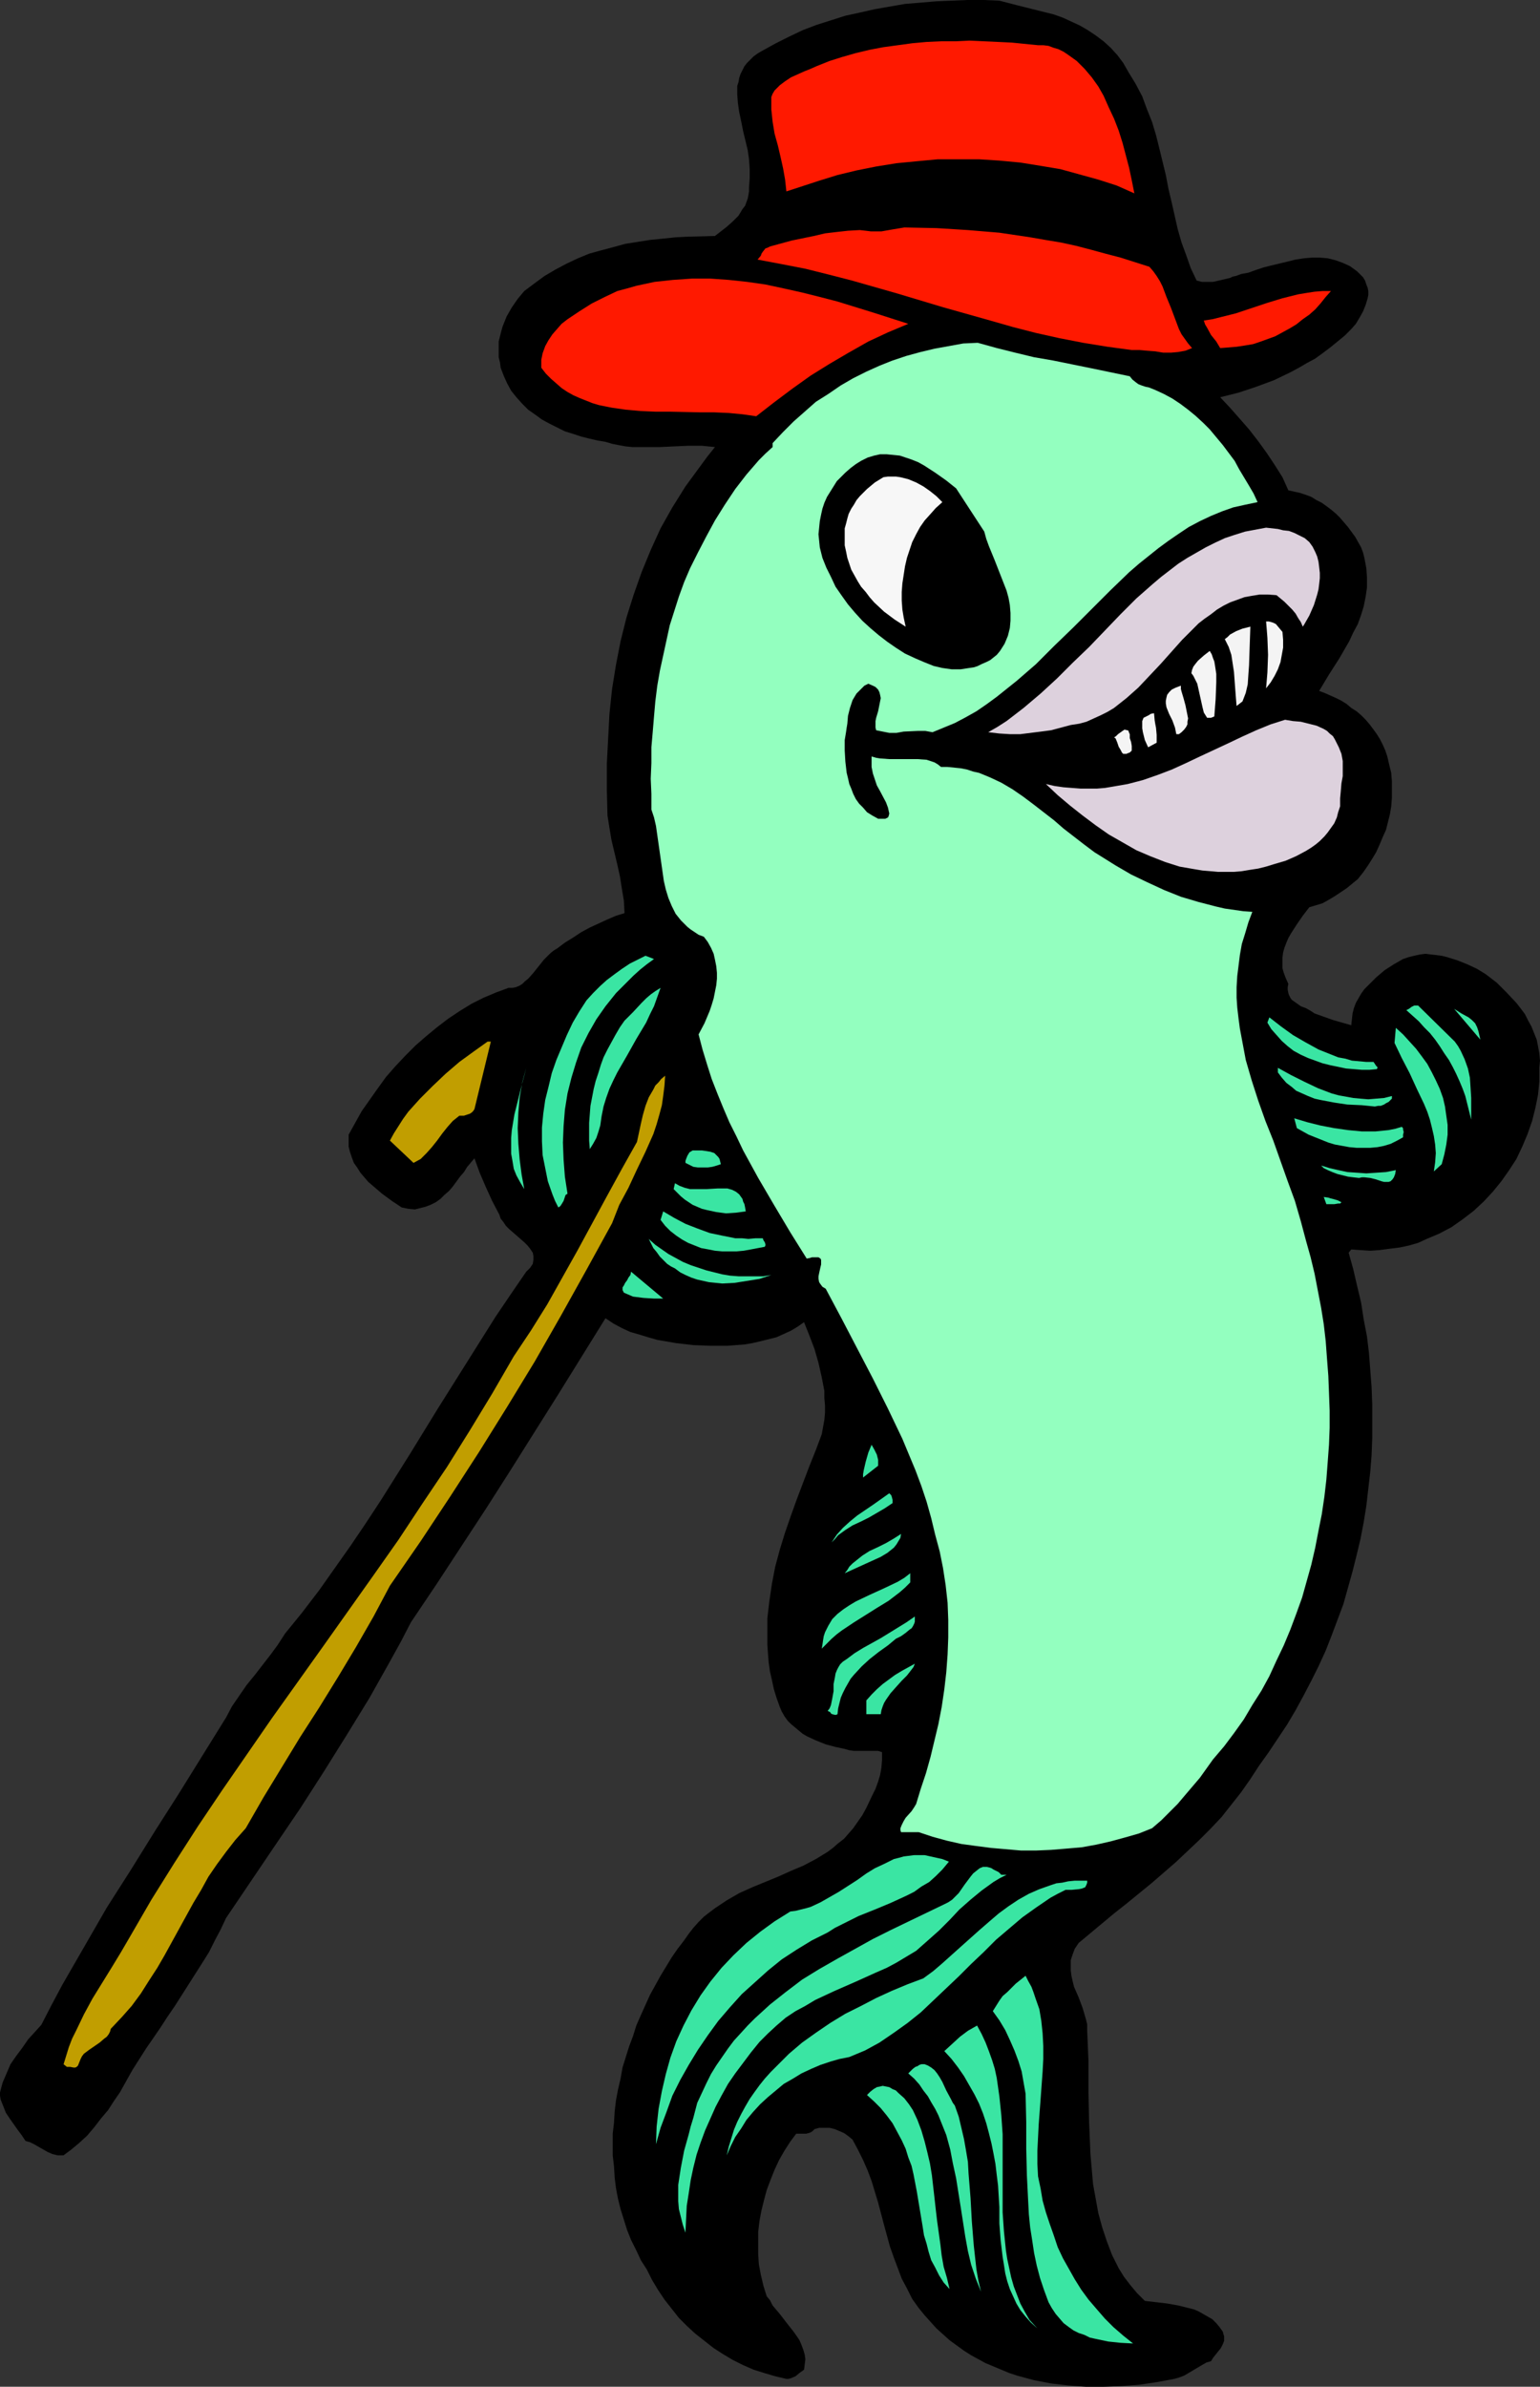 <?xml version="1.0" encoding="UTF-8" standalone="no"?>
<svg
   version="1.0"
   width="100.468mm"
   height="155.668mm"
   id="svg48"
   sodipodi:docname="Fish - Entertainer.wmf"
   xmlns:inkscape="http://www.inkscape.org/namespaces/inkscape"
   xmlns:sodipodi="http://sodipodi.sourceforge.net/DTD/sodipodi-0.dtd"
   xmlns="http://www.w3.org/2000/svg"
   xmlns:svg="http://www.w3.org/2000/svg">
  <rect width="100%" height="100%" fill="#333333" stroke="none"/>
  <sodipodi:namedview
     id="namedview48"
     pagecolor="#ffffff"
     bordercolor="#000000"
     borderopacity="0.25"
     inkscape:showpageshadow="2"
     inkscape:pageopacity="0.0"
     inkscape:pagecheckerboard="0"
     inkscape:deskcolor="#d1d1d1"
     inkscape:document-units="mm" />
  <defs
     id="defs1">
    <pattern
       id="WMFhbasepattern"
       patternUnits="userSpaceOnUse"
       width="6"
       height="6"
       x="0"
       y="0" />
  </defs>
  <path
     style="fill:#000000;fill-opacity:1;fill-rule:evenodd;stroke:none"
     d="m 278.248,17.775 1.777,2.909 1.616,3.07 1.131,3.07 1.293,3.232 0.97,3.232 0.808,3.232 1.616,6.625 0.646,3.393 0.808,3.393 1.454,6.464 0.97,3.393 1.131,3.07 1.131,3.232 1.454,3.07 1.293,0.323 h 1.454 1.293 l 1.454,-0.323 2.747,-0.646 0.646,-0.323 0.808,-0.162 1.293,-0.485 1.777,-0.323 1.777,-0.646 1.939,-0.646 1.939,-0.485 4.04,-0.97 1.939,-0.485 2.101,-0.323 1.939,-0.162 h 1.939 l 1.939,0.162 1.939,0.485 1.777,0.646 1.777,0.808 1.777,1.293 0.646,0.646 0.808,0.808 0.485,0.808 0.323,0.97 0.323,0.808 0.162,0.808 v 0.97 l -0.162,0.808 -0.485,1.616 -0.646,1.616 -0.808,1.454 -0.97,1.616 -1.131,1.293 -1.616,1.616 -1.777,1.454 -1.777,1.454 -1.939,1.454 -1.777,1.293 -2.101,1.131 -1.939,1.131 -2.101,1.131 -4.04,1.939 -4.363,1.616 -4.363,1.454 -4.524,1.131 2.424,2.585 2.424,2.747 2.262,2.585 2.262,2.909 2.101,2.909 1.939,2.909 1.939,3.07 1.454,3.232 1.454,0.323 1.454,0.323 1.454,0.485 1.293,0.485 1.293,0.808 1.293,0.646 1.131,0.808 1.293,0.97 1.131,0.97 0.97,0.97 1.939,2.262 1.777,2.424 1.454,2.585 0.485,1.293 0.323,1.293 0.485,2.585 0.162,2.262 v 2.424 l -0.323,2.262 -0.485,2.424 -0.646,2.101 -0.808,2.262 -1.131,2.101 -0.97,2.101 -2.424,4.201 -2.585,4.04 -2.424,4.04 1.293,0.485 1.454,0.646 1.454,0.646 1.293,0.646 1.293,0.808 1.131,0.97 1.293,0.808 1.131,0.97 1.131,1.131 0.97,1.131 0.97,1.293 0.808,1.131 0.808,1.293 0.646,1.293 0.646,1.454 0.485,1.454 0.485,2.101 0.485,1.939 0.162,2.101 v 2.101 1.939 l -0.162,2.101 -0.323,1.939 -0.485,1.939 -0.485,1.939 -0.808,1.778 -0.808,1.939 -0.808,1.778 -0.97,1.616 -1.131,1.778 -1.131,1.616 -1.293,1.616 -2.747,2.262 -2.909,1.939 -1.616,0.97 -1.454,0.808 -1.616,0.485 -1.616,0.485 -1.616,2.101 -1.454,2.101 -1.454,2.262 -0.646,1.131 -0.485,1.131 -0.485,1.293 -0.323,1.131 -0.162,1.293 v 1.293 1.293 l 0.323,1.131 0.485,1.293 0.646,1.454 -0.162,0.808 v 0.646 l 0.162,0.808 0.162,0.485 0.323,0.646 0.323,0.485 1.131,0.808 1.131,0.808 1.293,0.485 1.131,0.646 0.97,0.646 2.262,0.808 2.262,0.808 4.524,1.293 0.162,-1.454 0.162,-1.454 0.323,-1.293 0.485,-1.293 0.646,-1.131 0.646,-1.131 0.808,-1.131 0.97,-0.97 1.939,-1.939 2.101,-1.778 2.262,-1.454 2.262,-1.293 1.454,-0.485 1.293,-0.323 1.454,-0.323 1.293,-0.162 1.293,0.162 1.454,0.162 1.293,0.162 1.293,0.323 2.585,0.808 2.424,0.97 2.424,1.131 2.101,1.293 2.747,2.101 2.424,2.424 2.424,2.585 1.131,1.454 0.97,1.293 0.808,1.616 0.808,1.454 0.646,1.616 0.646,1.616 0.323,1.616 0.323,1.778 0.162,1.778 -0.162,1.778 v 3.393 l -0.323,3.232 -0.646,3.232 -0.808,3.232 -1.131,3.232 -1.293,3.07 -1.454,3.07 -1.777,2.747 -1.939,2.747 -2.101,2.585 -2.262,2.424 -2.424,2.262 -2.747,2.101 -2.747,1.939 -3.07,1.616 -3.07,1.293 -2.101,0.97 -2.262,0.646 -2.262,0.485 -2.585,0.323 -2.424,0.323 -2.262,0.162 -2.424,-0.162 -2.262,-0.162 -0.646,0.808 1.131,4.04 0.97,4.201 0.97,4.04 0.646,4.201 0.808,4.201 0.485,4.04 0.323,4.201 0.323,4.201 0.162,4.201 v 4.201 4.201 l -0.162,4.201 -0.323,4.04 -0.485,4.201 -0.485,4.201 -0.646,4.04 -0.808,4.201 -0.97,4.04 -0.97,3.878 -1.131,4.04 -1.131,4.04 -1.454,3.878 -1.454,3.878 -1.454,3.717 -1.777,3.878 -1.777,3.555 -1.939,3.717 -1.939,3.555 -2.101,3.555 -2.262,3.393 -2.262,3.393 -2.424,3.393 -2.101,3.232 -2.262,3.232 -2.424,3.07 -2.424,3.07 -2.747,2.909 -2.747,2.747 -2.909,2.747 -2.909,2.747 -5.979,5.171 -6.14,5.009 -3.07,2.424 -2.909,2.424 -5.817,4.848 -0.97,1.454 -0.485,1.293 -0.485,1.454 v 1.293 1.293 l 0.162,1.293 0.323,1.454 0.323,1.293 1.131,2.585 0.97,2.585 0.808,2.747 0.323,1.293 v 1.454 l 0.323,7.595 v 7.756 l 0.162,7.595 0.162,3.717 0.162,3.878 0.323,3.717 0.323,3.717 0.646,3.555 0.646,3.555 0.97,3.555 1.131,3.393 1.293,3.393 1.616,3.232 1.293,2.101 1.616,2.101 1.616,1.939 1.939,1.939 2.747,0.323 2.747,0.323 2.747,0.485 2.585,0.646 1.293,0.323 1.131,0.485 1.131,0.646 1.131,0.646 1.131,0.646 0.97,0.97 0.808,0.97 0.808,1.131 0.162,0.646 0.162,0.485 v 1.131 l -0.323,0.808 -0.485,0.97 -1.293,1.616 -0.646,0.808 -0.485,0.808 -1.131,0.323 -1.131,0.646 -4.363,2.585 -1.293,0.485 -1.131,0.323 -4.363,0.808 -4.363,0.646 -4.363,0.323 -4.363,0.162 h -4.363 l -4.363,-0.323 -4.201,-0.485 -4.201,-0.808 -4.201,-1.131 -1.939,-0.646 -1.939,-0.808 -1.939,-0.808 -1.939,-0.808 -1.777,-0.97 -1.777,-0.97 -1.777,-1.131 -1.777,-1.293 -1.777,-1.293 -1.616,-1.454 -1.616,-1.454 -1.454,-1.616 -1.454,-1.616 -1.454,-1.778 -1.616,-2.262 -1.293,-2.585 -1.293,-2.424 -0.97,-2.585 -0.97,-2.585 -0.97,-2.747 -1.454,-5.332 -1.454,-5.494 -1.616,-5.333 -0.97,-2.585 -1.131,-2.585 -1.293,-2.585 -1.293,-2.424 -0.97,-0.808 -1.131,-0.808 -1.131,-0.485 -1.131,-0.485 -1.293,-0.323 h -1.293 -1.293 l -1.131,0.323 -0.485,0.485 -0.485,0.323 -0.485,0.162 -0.646,0.162 h -2.424 l -1.454,1.939 -1.454,2.262 -1.293,2.262 -1.131,2.424 -0.97,2.424 -0.97,2.585 -0.646,2.424 -0.646,2.585 -0.485,2.585 -0.323,2.747 v 2.585 2.747 l 0.162,2.585 0.485,2.585 0.646,2.747 0.808,2.585 0.808,0.97 0.646,1.293 1.777,2.101 1.616,2.101 1.777,2.262 0.808,1.131 0.646,0.97 0.485,1.131 0.485,1.293 0.323,1.131 0.162,1.131 -0.162,1.293 -0.162,1.293 -1.131,0.808 -0.97,0.808 -1.131,0.485 -0.646,0.162 h -0.485 l -2.747,-0.646 -2.747,-0.808 -2.585,-0.808 -2.585,-1.131 -2.585,-1.293 -2.424,-1.454 -2.262,-1.454 -2.262,-1.778 -2.262,-1.778 -2.101,-1.939 -1.939,-1.939 -1.777,-2.262 -1.777,-2.262 -1.616,-2.424 -1.454,-2.424 -1.293,-2.585 -1.454,-2.262 -1.131,-2.424 -1.293,-2.585 -0.97,-2.424 -0.808,-2.585 -0.808,-2.585 -0.646,-2.585 -0.485,-2.585 -0.323,-2.585 -0.162,-2.747 -0.323,-2.747 v -2.747 -2.585 l 0.323,-2.747 0.162,-2.747 0.323,-2.747 0.485,-2.585 0.646,-2.747 0.485,-2.747 0.808,-2.585 0.808,-2.585 0.97,-2.585 0.808,-2.585 1.131,-2.585 2.262,-5.009 2.585,-4.686 2.747,-4.525 1.454,-2.101 1.616,-2.101 1.131,-1.616 1.131,-1.454 1.293,-1.454 1.293,-1.293 1.454,-1.131 1.293,-0.97 1.454,-0.97 1.454,-0.97 3.07,-1.778 3.232,-1.454 6.302,-2.585 3.232,-1.454 3.07,-1.293 3.07,-1.616 2.909,-1.778 1.293,-0.97 1.293,-1.131 1.454,-1.131 1.131,-1.293 1.131,-1.293 1.131,-1.616 1.131,-1.616 0.97,-1.778 1.454,-3.07 0.808,-1.616 0.646,-1.778 0.485,-1.616 0.323,-1.778 0.162,-1.939 v -1.939 l -0.97,-0.323 h -1.131 -2.424 -2.424 l -1.131,-0.162 -1.131,-0.323 -2.262,-0.485 -2.424,-0.646 -2.424,-0.97 -2.101,-0.97 -1.131,-0.646 -0.97,-0.808 -1.939,-1.616 -0.808,-0.808 -0.808,-1.131 -0.646,-1.131 -0.485,-1.131 -0.808,-2.262 -0.646,-2.101 -0.485,-2.262 -0.485,-2.101 -0.323,-2.262 -0.162,-2.101 -0.162,-2.262 v -2.101 -4.363 l 0.485,-4.201 0.646,-4.363 0.808,-4.201 1.131,-4.201 1.293,-4.201 1.454,-4.201 1.454,-4.04 3.07,-8.08 1.616,-4.04 1.454,-3.878 0.323,-1.778 0.323,-1.778 0.162,-1.778 v -1.778 l -0.162,-1.778 v -1.778 l -0.646,-3.393 -0.808,-3.555 -0.97,-3.393 -1.293,-3.393 -1.293,-3.232 -1.616,1.131 -1.616,0.97 -1.777,0.808 -1.777,0.808 -1.939,0.485 -1.939,0.485 -2.101,0.485 -1.939,0.323 -2.101,0.162 -2.101,0.162 h -4.201 l -4.201,-0.162 -4.201,-0.485 -4.686,-0.808 -2.262,-0.646 -2.101,-0.646 -2.262,-0.646 -2.101,-0.97 -2.101,-1.131 -1.939,-1.293 -11.634,18.745 -11.796,18.745 -5.979,9.372 -6.14,9.372 -6.14,9.372 -6.302,9.372 -2.424,4.686 -2.585,4.686 -5.171,9.211 -5.655,9.211 -5.655,9.049 -5.817,9.049 -6.14,9.049 -12.119,17.937 -1.293,2.747 -1.454,2.747 -1.454,2.909 -1.616,2.585 -3.393,5.333 -3.393,5.332 -1.777,2.585 -1.777,2.747 -3.555,5.171 -3.393,5.333 -3.07,5.494 -1.454,2.101 -1.454,2.262 -1.777,2.101 -1.616,2.101 -1.777,2.101 -1.939,1.778 -1.939,1.616 -1.939,1.454 h -0.646 -0.808 l -1.293,-0.323 -1.131,-0.485 -1.131,-0.646 -1.131,-0.646 -1.131,-0.646 -0.97,-0.485 -1.131,-0.323 -0.97,-1.454 -0.97,-1.293 -1.939,-2.747 -0.97,-1.454 L 0.808,519.192 0.162,517.576 0,516.607 v -0.808 l 0.646,-2.424 0.97,-2.262 0.97,-2.262 1.454,-2.101 1.454,-1.939 1.454,-2.101 3.232,-3.555 2.585,-5.009 2.585,-4.848 5.494,-9.534 5.494,-9.534 5.979,-9.372 5.817,-9.372 5.979,-9.372 5.817,-9.372 5.817,-9.372 1.454,-2.747 1.777,-2.585 1.777,-2.585 2.101,-2.585 3.878,-5.009 1.777,-2.424 1.777,-2.747 4.201,-5.171 4.201,-5.494 3.878,-5.494 3.878,-5.494 3.716,-5.494 3.716,-5.656 7.11,-11.311 6.948,-11.311 7.11,-11.311 7.11,-11.311 3.716,-5.494 3.878,-5.656 0.485,-0.485 0.485,-0.485 0.323,-0.485 0.323,-0.485 0.162,-0.97 v -0.97 l -0.162,-0.808 -0.646,-0.97 -0.646,-0.808 -0.808,-0.808 -3.716,-3.232 -0.808,-0.808 -0.646,-0.97 -0.646,-0.808 -0.323,-0.97 -1.777,-3.393 -1.616,-3.555 -1.454,-3.393 -1.293,-3.555 -1.777,2.101 -0.808,1.293 -0.97,1.131 -1.777,2.424 -0.97,1.131 -1.131,0.97 -0.97,0.97 -1.131,0.808 -1.293,0.646 -1.293,0.485 -1.293,0.323 -1.293,0.323 -1.616,-0.162 -1.616,-0.323 -2.424,-1.616 -2.424,-1.778 -2.262,-1.939 -1.131,-0.97 -0.97,-1.131 -0.97,-1.131 -0.808,-1.293 -0.808,-1.131 -0.485,-1.293 -0.485,-1.454 -0.323,-1.293 v -1.454 -1.454 l 1.616,-2.909 1.616,-2.909 1.939,-2.747 1.939,-2.747 2.101,-2.909 2.262,-2.585 2.424,-2.585 2.585,-2.585 2.585,-2.262 2.747,-2.262 2.747,-2.101 2.909,-1.939 2.909,-1.778 2.909,-1.454 3.07,-1.293 3.07,-1.131 h 0.97 l 0.808,-0.162 0.808,-0.323 0.808,-0.485 0.646,-0.646 0.808,-0.646 1.293,-1.454 1.293,-1.616 1.293,-1.616 1.616,-1.616 0.808,-0.646 0.808,-0.485 1.939,-1.454 2.101,-1.293 1.939,-1.293 2.101,-1.131 2.101,-0.97 2.101,-0.97 2.262,-0.97 2.101,-0.646 -0.162,-3.07 -0.485,-2.909 -0.485,-3.07 -0.646,-2.909 -1.454,-6.14 -0.485,-2.909 -0.485,-3.07 -0.162,-6.302 v -6.464 l 0.323,-6.14 0.323,-6.14 0.646,-6.14 0.97,-5.979 1.131,-5.817 1.454,-5.817 1.777,-5.656 1.939,-5.494 2.262,-5.494 2.424,-5.333 1.454,-2.585 1.454,-2.585 1.616,-2.585 1.616,-2.585 1.777,-2.424 1.777,-2.424 1.777,-2.424 1.939,-2.424 -3.232,-0.323 h -3.393 l -3.555,0.162 -3.393,0.162 h -3.393 -3.393 l -1.616,-0.162 -1.777,-0.323 -1.616,-0.323 -1.616,-0.485 -1.939,-0.323 -2.101,-0.485 -1.939,-0.485 -1.939,-0.646 -2.101,-0.646 -1.939,-0.97 -1.939,-0.97 -1.777,-0.97 -1.777,-1.293 -1.616,-1.131 -1.454,-1.454 -1.454,-1.616 -1.293,-1.616 -0.97,-1.778 -0.808,-1.778 -0.808,-2.101 -0.162,-1.293 -0.323,-1.293 V 86.774 85.482 84.189 l 0.323,-1.293 0.323,-1.293 0.323,-1.131 0.97,-2.424 1.293,-2.262 1.454,-2.101 1.616,-1.939 2.585,-1.939 2.424,-1.778 2.747,-1.616 2.747,-1.454 2.747,-1.293 2.747,-1.131 2.909,-0.808 3.07,-0.808 2.909,-0.808 3.07,-0.485 3.07,-0.485 3.232,-0.323 3.07,-0.323 3.232,-0.162 6.463,-0.162 1.454,-1.131 1.454,-1.131 1.454,-1.293 1.454,-1.454 0.97,-1.616 0.646,-0.808 0.646,-1.778 0.162,-0.808 0.162,-0.97 V 46.215 l 0.162,-2.262 v -2.262 l -0.162,-2.424 -0.323,-2.262 -1.131,-4.686 -0.485,-2.424 -0.485,-2.262 -0.323,-2.262 -0.162,-2.101 v -2.101 l 0.323,-0.97 0.162,-0.97 0.323,-0.97 0.485,-0.97 0.485,-0.97 0.646,-0.808 0.808,-0.808 0.808,-0.808 1.131,-0.808 1.131,-0.646 3.232,-1.778 3.232,-1.616 3.393,-1.616 3.393,-1.293 3.555,-1.131 3.555,-1.131 3.716,-0.808 3.555,-0.808 3.716,-0.646 3.716,-0.646 3.878,-0.323 3.878,-0.323 L 234.62,0.162 238.498,0 h 4.04 l 3.878,0.162 4.363,1.131 4.524,1.131 4.524,1.131 2.262,0.808 2.101,0.97 2.101,0.97 1.939,1.131 1.939,1.293 1.939,1.454 1.777,1.616 1.616,1.778 1.454,1.939 z"
     id="path1" />
  <path
     style="fill:#ff1900;fill-opacity:1;fill-rule:evenodd;stroke:none"
     d="m 272.108,23.592 1.293,2.909 1.293,2.747 1.131,2.909 0.97,3.07 0.808,3.07 0.808,3.07 0.646,3.07 0.646,3.232 -4.363,-1.939 -4.524,-1.454 -4.686,-1.293 -4.686,-1.293 -4.848,-0.808 -5.009,-0.808 -5.171,-0.485 -5.009,-0.323 h -5.171 -5.009 l -5.171,0.485 -5.009,0.485 -5.009,0.808 -4.848,0.97 -4.686,1.131 -4.686,1.454 -7.918,2.585 -0.323,-2.909 -0.485,-2.747 -0.646,-2.909 -0.646,-2.747 -0.808,-2.909 -0.485,-2.909 -0.323,-3.07 v -1.616 -1.454 l 0.323,-0.808 0.485,-0.808 0.646,-0.646 0.646,-0.646 1.293,-0.97 1.454,-0.97 3.232,-1.454 1.616,-0.646 1.454,-0.646 3.232,-1.293 3.07,-0.97 3.393,-0.97 3.393,-0.808 3.393,-0.646 3.555,-0.485 3.555,-0.485 3.555,-0.323 3.555,-0.162 h 3.555 l 3.393,-0.162 3.555,0.162 3.555,0.162 3.393,0.162 3.232,0.323 3.232,0.323 h 1.293 l 1.293,0.162 1.293,0.485 1.131,0.323 1.293,0.646 0.97,0.646 1.131,0.808 1.131,0.808 1.939,1.939 1.777,2.101 1.616,2.262 z"
     id="path2" />
  <path
     style="fill:#ff1900;fill-opacity:1;fill-rule:evenodd;stroke:none"
     d="m 283.419,65.768 0.97,1.131 0.808,1.131 0.808,1.293 0.646,1.293 0.97,2.585 1.131,2.747 0.97,2.585 0.97,2.585 0.646,1.293 0.808,1.131 0.808,1.131 0.97,1.131 -0.808,0.323 -0.808,0.323 -1.777,0.323 -1.777,0.162 h -1.939 l -1.939,-0.323 -2.101,-0.162 -1.777,-0.162 h -1.939 l -5.979,-0.808 -5.979,-0.97 -5.817,-1.131 -5.817,-1.293 -5.655,-1.454 -5.655,-1.616 -11.472,-3.232 -11.311,-3.393 -11.311,-3.232 -5.655,-1.454 -5.817,-1.454 -5.817,-1.131 -5.979,-1.131 0.808,-0.97 0.162,-0.485 0.323,-0.485 0.646,-0.808 0.485,-0.162 0.646,-0.323 5.332,-1.454 5.494,-1.131 2.747,-0.646 2.747,-0.323 2.909,-0.323 2.909,-0.162 1.454,0.162 1.293,0.162 h 1.293 1.293 l 2.747,-0.485 2.909,-0.485 7.918,0.162 7.756,0.485 7.756,0.646 7.594,1.131 3.716,0.646 3.878,0.646 3.716,0.808 3.716,0.97 3.555,0.97 3.716,0.97 3.555,1.131 z"
     id="path3" />
  <path
     style="fill:#ff1900;fill-opacity:1;fill-rule:evenodd;stroke:none"
     d="m 223.956,79.826 -5.009,2.101 -4.848,2.262 -4.848,2.747 -4.686,2.747 -4.686,2.909 -4.524,3.232 -4.524,3.393 -4.363,3.393 -3.393,-0.485 -3.393,-0.323 -3.716,-0.162 h -3.555 l -7.271,-0.162 h -3.555 l -3.716,-0.162 -3.555,-0.323 -3.393,-0.485 -3.232,-0.646 -1.616,-0.485 -1.616,-0.646 -1.616,-0.646 -1.454,-0.646 -1.454,-0.808 -1.454,-0.97 -1.293,-1.131 -1.293,-1.131 -1.293,-1.293 -1.131,-1.454 v -1.939 l 0.323,-1.616 0.646,-1.778 0.808,-1.454 0.97,-1.454 1.131,-1.293 1.131,-1.293 1.454,-1.131 1.454,-0.97 1.454,-0.97 3.07,-1.939 3.232,-1.616 3.07,-1.454 2.424,-0.646 2.262,-0.646 2.262,-0.485 2.262,-0.485 4.524,-0.485 4.686,-0.323 h 4.524 l 4.524,0.323 4.524,0.485 4.524,0.646 4.524,0.97 4.363,0.97 4.524,1.131 4.363,1.131 8.887,2.747 z"
     id="path4" />
  <path
     style="fill:#ff1900;fill-opacity:1;fill-rule:evenodd;stroke:none"
     d="m 328.177,71.746 -1.293,1.454 -1.293,1.616 -1.293,1.454 -1.454,1.293 -1.616,1.131 -1.616,1.293 -1.616,0.97 -1.777,0.97 -1.777,0.97 -1.777,0.646 -1.777,0.646 -1.939,0.646 -1.939,0.323 -2.101,0.323 -1.939,0.162 -2.101,0.162 -0.97,-1.616 -1.293,-1.616 -0.97,-1.778 -0.485,-0.808 -0.323,-0.97 2.101,-0.323 1.939,-0.485 3.878,-0.97 7.756,-2.585 3.716,-1.131 3.878,-0.97 1.939,-0.323 2.101,-0.323 1.939,-0.162 z"
     id="path5" />
  <path
     style="fill:#93ffbf;fill-opacity:1;fill-rule:evenodd;stroke:none"
     d="m 278.571,92.753 0.646,0.808 0.808,0.646 0.646,0.485 0.808,0.323 0.97,0.323 0.808,0.162 1.616,0.646 2.101,0.97 2.101,1.131 1.939,1.293 1.939,1.454 1.777,1.454 1.939,1.778 1.616,1.616 1.616,1.939 1.616,1.939 1.454,1.939 1.454,1.939 1.131,2.101 2.424,4.04 1.131,1.939 0.97,2.101 -3.07,0.646 -2.909,0.646 -2.747,0.97 -2.747,1.131 -2.747,1.293 -2.747,1.454 -2.424,1.616 -2.585,1.778 -2.424,1.778 -2.424,1.939 -2.424,1.939 -2.424,2.101 -4.686,4.525 -4.524,4.525 -4.524,4.525 -4.686,4.525 -4.524,4.525 -4.848,4.201 -2.424,1.939 -2.424,1.939 -2.424,1.778 -2.585,1.778 -2.585,1.454 -2.747,1.454 -2.747,1.131 -2.747,1.131 -1.777,-0.323 h -1.777 l -3.555,0.162 -1.777,0.323 h -1.777 l -1.616,-0.323 -0.808,-0.162 -0.808,-0.162 -0.162,-0.646 v -0.808 -0.808 l 0.162,-0.808 0.485,-1.616 0.323,-1.616 0.162,-0.808 0.162,-0.808 -0.162,-0.808 -0.162,-0.646 -0.323,-0.646 -0.646,-0.646 -0.646,-0.323 -1.131,-0.485 -0.97,0.485 -0.646,0.646 -0.646,0.646 -0.646,0.646 -0.485,0.808 -0.485,0.808 -0.646,1.939 -0.485,1.939 -0.162,1.939 -0.162,0.97 -0.162,1.131 -0.323,1.939 v 2.585 l 0.162,2.747 0.323,2.747 0.323,1.293 0.323,1.454 0.485,1.131 0.485,1.293 0.646,1.293 0.808,1.131 0.97,0.97 0.97,1.131 1.293,0.808 1.454,0.808 h 0.808 0.97 l 0.323,-0.162 0.323,-0.162 0.162,-0.323 0.162,-0.646 -0.323,-1.454 -0.485,-1.293 -1.454,-2.747 -0.808,-1.454 -0.485,-1.454 -0.485,-1.454 -0.162,-0.808 -0.162,-0.808 v -2.585 l 1.131,0.323 0.97,0.162 2.262,0.162 h 2.262 4.686 l 2.262,0.162 0.97,0.323 0.97,0.323 0.808,0.485 0.808,0.646 h 1.616 l 1.616,0.162 1.616,0.162 1.616,0.323 1.454,0.485 1.454,0.323 2.747,1.131 2.747,1.293 2.747,1.616 2.585,1.778 2.585,1.939 5.009,3.878 2.424,2.101 5.009,3.878 2.585,1.939 2.585,1.616 2.585,1.616 3.878,2.262 4.04,1.939 4.201,1.939 4.04,1.616 4.363,1.293 4.363,1.131 2.101,0.485 2.262,0.323 2.262,0.323 2.262,0.162 -0.97,2.585 -0.808,2.747 -0.808,2.585 -0.485,2.747 -0.323,2.585 -0.323,2.585 -0.162,2.747 v 2.585 l 0.162,2.424 0.323,2.747 0.323,2.424 0.485,2.585 0.97,5.171 1.454,5.009 1.616,5.009 1.777,5.009 1.939,4.848 1.777,5.009 1.777,5.009 1.777,4.848 1.454,5.009 1.293,4.848 1.131,4.04 0.97,4.04 0.808,4.201 0.808,4.201 0.646,4.04 0.485,4.201 0.323,4.363 0.323,4.201 0.162,4.201 0.162,4.363 v 4.201 l -0.162,4.201 -0.323,4.363 -0.323,4.201 -0.485,4.201 -0.646,4.363 -0.808,4.04 -0.808,4.201 -0.97,4.201 -1.131,4.04 -1.131,4.04 -1.454,4.04 -1.454,3.878 -1.616,3.878 -1.777,3.717 -1.777,3.878 -1.939,3.555 -2.262,3.555 -2.101,3.555 -2.424,3.393 -2.424,3.232 -2.747,3.232 -3.232,4.525 -3.716,4.363 -1.777,2.101 -2.101,2.101 -1.939,1.939 -2.262,1.939 -3.232,1.293 -3.393,0.97 -3.555,0.97 -3.555,0.808 -3.555,0.646 -3.716,0.323 -3.878,0.323 -3.716,0.162 h -3.716 l -3.716,-0.323 -3.716,-0.323 -3.716,-0.485 -3.555,-0.485 -3.555,-0.808 -3.555,-0.97 -3.393,-1.131 h -4.363 l -0.162,-0.485 v -0.485 l 0.323,-0.808 0.485,-0.97 0.485,-0.808 1.454,-1.616 0.646,-0.97 0.485,-0.808 1.131,-3.717 1.293,-3.878 1.131,-4.04 0.97,-4.04 0.97,-4.04 0.808,-4.201 0.646,-4.363 0.485,-4.201 0.323,-4.363 0.162,-4.201 v -4.363 l -0.162,-4.201 -0.485,-4.363 -0.646,-4.201 -0.808,-4.04 -1.131,-4.201 -0.97,-4.04 -1.131,-4.04 -1.293,-3.878 -1.454,-3.878 -1.616,-3.878 -1.616,-3.878 -1.777,-3.717 -1.777,-3.717 -3.716,-7.433 -3.878,-7.433 -3.878,-7.433 -3.878,-7.272 -0.808,-0.485 -0.485,-0.646 -0.323,-0.485 -0.162,-0.808 v -0.646 l 0.162,-0.808 0.323,-1.454 0.162,-0.646 v -0.646 -0.485 l -0.162,-0.323 -0.485,-0.323 h -0.646 -0.323 -0.646 l -0.485,0.162 -0.808,0.162 -4.04,-6.464 -4.04,-6.787 -3.878,-6.625 -3.716,-6.787 -1.616,-3.393 -1.777,-3.555 -1.454,-3.393 -1.454,-3.555 -1.454,-3.717 -1.131,-3.555 -1.131,-3.717 -0.97,-3.717 1.454,-2.747 1.293,-3.07 0.485,-1.454 0.485,-1.616 0.323,-1.616 0.323,-1.616 0.162,-1.616 v -1.454 l -0.162,-1.616 -0.323,-1.616 -0.323,-1.454 -0.646,-1.454 -0.808,-1.454 -0.97,-1.293 -1.293,-0.485 -0.97,-0.646 -0.97,-0.646 -0.808,-0.646 -1.616,-1.616 -1.293,-1.616 -0.97,-1.939 -0.808,-1.939 -0.646,-2.101 -0.485,-2.101 -0.323,-2.262 -0.323,-2.262 -0.646,-4.525 -0.646,-4.525 -0.485,-2.101 -0.646,-1.939 v -3.878 l -0.162,-3.717 0.162,-3.878 v -3.878 l 0.323,-3.717 0.323,-3.878 0.323,-3.717 0.485,-3.878 0.646,-3.717 0.808,-3.717 0.808,-3.717 0.808,-3.717 1.131,-3.555 1.131,-3.555 1.293,-3.555 1.454,-3.393 1.939,-3.878 2.101,-4.04 2.101,-3.878 2.424,-3.878 2.585,-3.878 2.747,-3.555 3.07,-3.555 1.616,-1.616 1.777,-1.616 v -0.97 l 2.585,-2.747 2.585,-2.585 2.747,-2.424 2.747,-2.424 3.07,-1.939 3.07,-2.101 3.07,-1.778 3.232,-1.616 3.232,-1.454 3.232,-1.293 3.393,-1.131 3.555,-0.97 3.393,-0.808 3.555,-0.646 3.555,-0.646 3.555,-0.162 4.686,1.293 4.524,1.131 4.686,1.131 4.686,0.808 9.533,1.939 z"
     id="path6" />
  <path
     style="fill:#000000;fill-opacity:1;fill-rule:evenodd;stroke:none"
     d="m 242.699,131.05 0.485,1.778 0.646,1.778 1.454,3.555 1.454,3.717 1.454,3.717 0.485,1.778 0.323,1.778 0.162,1.939 v 1.939 l -0.162,1.778 -0.485,1.939 -0.808,1.939 -1.131,1.778 -0.808,0.97 -0.808,0.646 -0.808,0.646 -0.97,0.485 -1.131,0.485 -0.97,0.485 -0.97,0.323 -1.131,0.162 -2.101,0.323 h -2.262 l -2.262,-0.323 -2.101,-0.485 -2.424,-0.97 -2.262,-0.97 -2.424,-1.131 -2.262,-1.454 -2.101,-1.454 -2.101,-1.616 -2.101,-1.778 -1.939,-1.778 -1.777,-1.939 -1.777,-2.101 -1.616,-2.262 -1.454,-2.101 -1.131,-2.424 -1.131,-2.262 -0.97,-2.424 -0.646,-2.585 -0.162,-1.616 -0.162,-1.616 0.162,-1.616 0.162,-1.616 0.323,-1.616 0.323,-1.454 0.485,-1.454 0.646,-1.454 0.808,-1.293 0.808,-1.293 0.808,-1.293 1.131,-1.131 0.97,-0.97 1.293,-1.131 1.293,-0.97 1.293,-0.808 1.616,-0.808 1.616,-0.485 1.454,-0.323 h 1.616 l 1.616,0.162 1.616,0.162 1.454,0.485 1.454,0.485 1.616,0.646 1.454,0.808 2.747,1.778 2.747,1.939 2.424,1.939 z"
     id="path7" />
  <path
     style="fill:#f7f7f7;fill-opacity:1;fill-rule:evenodd;stroke:none"
     d="m 232.358,123.779 -1.616,1.454 -1.293,1.454 -1.454,1.616 -1.131,1.616 -0.97,1.778 -0.97,1.939 -0.646,1.939 -0.646,1.939 -0.485,2.101 -0.323,2.101 -0.323,2.101 -0.162,2.101 v 2.101 l 0.162,2.262 0.323,1.939 0.485,2.262 -2.747,-1.778 -2.585,-1.939 -2.424,-2.262 -1.131,-1.293 -0.97,-1.293 -1.131,-1.293 -0.808,-1.293 -0.808,-1.454 -0.808,-1.454 -0.485,-1.454 -0.485,-1.454 -0.323,-1.616 -0.323,-1.454 v -1.454 -1.293 -1.454 l 0.323,-1.131 0.323,-1.293 0.323,-1.131 0.646,-1.293 0.646,-0.97 0.646,-1.131 0.808,-0.97 1.777,-1.778 1.939,-1.616 2.101,-1.293 1.131,-0.162 h 0.97 0.97 l 1.131,0.162 1.939,0.485 1.939,0.808 1.777,0.97 1.616,1.131 1.616,1.293 z"
     id="path8" />
  <path
     style="fill:#ddd1dd;fill-opacity:1;fill-rule:evenodd;stroke:none"
     d="m 322.845,133.636 0.808,1.131 0.646,1.293 0.485,1.131 0.323,1.293 0.162,1.293 0.162,1.454 v 1.293 l -0.162,1.454 -0.162,1.293 -0.323,1.293 -0.808,2.585 -1.131,2.585 -1.293,2.262 -0.323,0.485 -0.485,-1.131 -0.646,-0.97 -0.646,-1.131 -0.808,-0.97 -1.939,-1.939 -0.97,-0.808 -0.97,-0.808 -2.101,-0.162 h -2.101 l -1.939,0.323 -1.777,0.323 -1.777,0.646 -1.777,0.646 -1.616,0.808 -1.616,0.97 -1.454,1.131 -1.616,1.131 -1.454,1.131 -1.293,1.293 -2.747,2.747 -5.332,5.979 -2.747,2.909 -2.747,2.909 -2.909,2.585 -3.07,2.424 -1.616,0.97 -1.616,0.808 -1.777,0.808 -1.777,0.808 -1.777,0.485 -2.101,0.323 -2.424,0.646 -2.424,0.646 -2.424,0.323 -2.585,0.323 -2.585,0.323 h -2.585 l -2.585,-0.162 -2.747,-0.323 2.262,-1.293 2.262,-1.454 2.101,-1.616 2.101,-1.616 4.201,-3.555 4.04,-3.717 3.878,-3.878 4.04,-3.878 7.756,-8.08 3.878,-3.878 4.04,-3.555 2.101,-1.778 2.101,-1.616 2.101,-1.616 2.262,-1.454 2.262,-1.293 2.262,-1.293 2.262,-1.131 2.424,-1.131 2.424,-0.808 2.585,-0.808 2.585,-0.485 2.585,-0.485 2.909,0.323 1.293,0.323 1.454,0.162 1.293,0.485 1.293,0.646 1.293,0.646 z"
     id="path9" />
  <path
     style="fill:#f4f4f4;fill-opacity:1;fill-rule:evenodd;stroke:none"
     d="m 316.22,155.774 0.162,1.939 v 1.939 l -0.323,1.778 -0.323,1.778 -0.646,1.778 -0.808,1.616 -0.97,1.616 -1.131,1.454 0.162,-1.939 0.162,-1.939 0.162,-4.363 -0.162,-4.201 -0.162,-2.101 -0.162,-1.939 h 0.646 l 0.646,0.162 0.485,0.162 0.646,0.323 0.808,0.97 z"
     id="path10" />
  <path
     style="fill:#f4f4f4;fill-opacity:1;fill-rule:evenodd;stroke:none"
     d="m 308.303,154.481 -0.162,4.686 -0.162,4.848 -0.162,2.262 -0.162,2.424 -0.485,2.101 -0.808,2.101 -1.454,1.131 -0.162,-1.939 -0.162,-2.101 -0.323,-4.363 -0.323,-2.101 -0.323,-2.101 -0.646,-1.939 -0.97,-1.939 0.646,-0.485 0.646,-0.646 1.454,-0.808 1.616,-0.646 z"
     id="path11" />
  <path
     style="fill:#f4f4f4;fill-opacity:1;fill-rule:evenodd;stroke:none"
     d="m 299.415,176.619 -0.808,0.323 h -0.485 -0.485 l -0.808,-1.293 -0.323,-1.293 -0.646,-2.909 -0.323,-1.454 -0.323,-1.454 -0.646,-1.293 -0.323,-0.646 -0.485,-0.646 0.162,-0.808 0.323,-0.808 0.485,-0.646 0.646,-0.808 1.454,-1.293 1.454,-1.131 0.485,0.808 0.323,0.97 0.323,0.808 0.162,0.97 0.323,2.101 v 2.101 l -0.162,4.201 -0.162,2.101 z"
     id="path12" />
  <path
     style="fill:#f4f4f4;fill-opacity:1;fill-rule:evenodd;stroke:none"
     d="m 291.175,169.024 v 0.808 l 0.162,0.646 0.485,1.616 0.485,1.778 0.323,1.616 0.323,1.616 -0.162,0.808 v 0.646 l -0.323,0.646 -0.485,0.646 -0.646,0.646 -0.646,0.485 h -0.646 l -0.162,-0.808 -0.162,-0.808 -0.646,-1.778 -0.808,-1.616 -0.646,-1.616 -0.162,-0.97 v -0.646 l 0.162,-0.808 0.162,-0.646 0.485,-0.646 0.646,-0.646 0.97,-0.485 z"
     id="path13" />
  <path
     style="fill:#f4f4f4;fill-opacity:1;fill-rule:evenodd;stroke:none"
     d="m 284.55,175.811 0.162,1.778 0.162,0.97 0.162,0.808 0.162,1.778 v 0.97 0.97 l -2.101,1.131 -0.808,-1.778 -0.485,-1.939 -0.162,-0.97 v -0.808 -0.97 l 0.323,-0.808 0.646,-0.323 0.646,-0.323 0.485,-0.323 z"
     id="path14" />
  <path
     style="fill:#ddd1dd;fill-opacity:1;fill-rule:evenodd;stroke:none"
     d="m 330.116,184.214 0.323,0.808 0.323,0.808 0.323,1.778 v 1.778 1.939 l -0.323,1.778 -0.162,1.939 -0.162,1.778 v 1.939 l -0.485,1.454 -0.323,1.293 -0.646,1.454 -0.808,1.131 -0.808,1.131 -0.808,0.97 -1.131,1.131 -0.97,0.808 -1.131,0.808 -1.293,0.808 -2.424,1.293 -2.585,1.131 -2.747,0.808 -2.101,0.646 -1.939,0.485 -2.101,0.323 -1.939,0.323 -1.939,0.162 h -1.939 -2.101 l -1.777,-0.162 -1.939,-0.162 -1.939,-0.323 -3.716,-0.646 -3.555,-1.131 -3.716,-1.454 -3.393,-1.454 -3.393,-1.939 -3.393,-1.939 -3.232,-2.262 -3.232,-2.424 -3.07,-2.424 -3.07,-2.585 -2.909,-2.747 2.101,0.485 2.262,0.323 2.101,0.162 2.101,0.162 h 1.939 2.101 l 1.939,-0.162 1.939,-0.323 3.716,-0.646 3.716,-0.97 3.716,-1.293 3.393,-1.293 3.555,-1.616 3.393,-1.616 6.948,-3.232 3.393,-1.616 3.555,-1.616 3.555,-1.454 3.555,-1.131 1.939,0.323 1.939,0.162 1.939,0.485 1.939,0.485 1.777,0.808 0.808,0.485 0.646,0.646 0.808,0.646 0.485,0.808 0.485,0.97 z"
     id="path15" />
  <path
     style="fill:#f4f4f4;fill-opacity:1;fill-rule:evenodd;stroke:none"
     d="m 279.056,185.022 -0.485,0.485 -0.485,0.162 -0.323,0.162 h -0.485 -0.323 l -0.323,-0.323 -0.323,-0.646 -0.485,-0.808 -0.323,-0.97 -0.323,-0.808 -0.162,-0.323 -0.323,-0.162 0.485,-0.323 0.485,-0.485 1.131,-0.808 0.485,-0.323 0.646,0.162 h 0.162 l 0.162,0.162 0.162,0.485 0.162,0.323 v 0.485 0.485 l 0.323,0.97 0.162,0.97 v 0.485 z"
     id="path16" />
  <path
     style="fill:#3ae5a3;fill-opacity:1;fill-rule:evenodd;stroke:none"
     d="m 161.261,236.408 -1.777,1.293 -1.616,1.293 -1.616,1.454 -1.454,1.454 -1.454,1.454 -1.454,1.454 -1.293,1.616 -1.293,1.616 -1.131,1.616 -1.131,1.616 -1.939,3.393 -1.777,3.555 -1.293,3.717 -1.131,3.717 -0.97,3.878 -0.646,4.04 -0.323,4.04 -0.162,4.04 0.162,4.201 0.323,4.201 0.646,4.201 -0.485,0.323 -0.162,0.485 -0.162,0.485 -0.162,0.485 -0.485,0.808 -0.323,0.485 -0.485,0.323 -0.808,-1.616 -0.646,-1.616 -1.131,-3.232 -0.646,-3.232 -0.646,-3.232 -0.162,-3.393 v -3.393 l 0.323,-3.393 0.485,-3.393 0.808,-3.232 0.808,-3.393 1.131,-3.232 1.293,-3.07 1.293,-3.07 1.454,-3.07 1.616,-2.747 1.777,-2.747 1.616,-1.778 1.777,-1.778 1.616,-1.454 1.939,-1.454 1.777,-1.293 1.939,-1.293 1.939,-0.97 1.939,-0.97 z"
     id="path17" />
  <path
     style="fill:#3ae5a3;fill-opacity:1;fill-rule:evenodd;stroke:none"
     d="m 148.011,277.452 -0.485,1.616 -0.485,1.454 -0.808,1.454 -0.808,1.293 -0.162,-2.101 v -2.262 -2.101 l 0.162,-2.101 0.162,-2.101 0.808,-4.201 0.485,-1.939 0.646,-1.939 0.646,-2.101 0.646,-1.778 0.97,-1.939 0.97,-1.778 0.97,-1.778 1.131,-1.939 1.131,-1.616 2.101,-2.101 2.101,-2.262 1.131,-1.131 1.131,-0.97 1.131,-0.808 1.293,-0.808 -0.808,2.262 -0.808,2.262 -0.97,1.939 -0.97,2.101 -2.424,4.04 -2.262,4.04 -2.424,4.201 -0.97,1.939 -0.97,2.101 -0.808,2.262 -0.646,2.101 -0.485,2.424 z"
     id="path18" />
  <path
     style="fill:#3ae5a3;fill-opacity:1;fill-rule:evenodd;stroke:none"
     d="m 358.717,256.768 0.808,1.131 0.646,1.131 0.97,2.101 0.808,2.262 0.485,2.262 0.162,2.424 0.162,2.585 v 2.585 2.747 l -0.485,-1.939 -0.485,-1.939 -0.485,-1.939 -0.646,-1.778 -0.808,-1.939 -0.808,-1.778 -0.808,-1.616 -0.97,-1.778 -1.131,-1.616 -1.131,-1.778 -1.131,-1.616 -1.293,-1.616 -1.454,-1.454 -1.293,-1.454 -3.07,-2.747 0.646,-0.323 0.646,-0.485 0.646,-0.323 h 0.485 0.485 z"
     id="path19" />
  <path
     style="fill:#3ae5a3;fill-opacity:1;fill-rule:evenodd;stroke:none"
     d="m 364.534,254.183 0.485,2.101 -6.463,-7.595 1.777,1.131 1.777,0.97 0.808,0.646 0.808,0.808 0.485,0.97 z"
     id="path20" />
  <path
     style="fill:#3ae5a3;fill-opacity:1;fill-rule:evenodd;stroke:none"
     d="m 338.68,261.778 0.323,0.485 0.323,0.485 0.323,0.323 v 0.162 l -0.162,0.323 -1.777,0.162 h -1.939 l -1.939,-0.162 -1.939,-0.162 -3.878,-0.808 -1.939,-0.485 -1.777,-0.646 -1.777,-0.646 -1.777,-0.808 -1.777,-0.97 -1.454,-1.131 -1.454,-1.293 -1.293,-1.454 -1.293,-1.454 -0.97,-1.616 0.485,-1.293 2.909,2.262 2.909,2.101 3.07,1.778 3.232,1.778 1.616,0.646 1.616,0.646 1.616,0.646 1.777,0.323 1.616,0.485 1.777,0.162 1.777,0.162 z"
     id="path21" />
  <path
     style="fill:#3ae5a3;fill-opacity:1;fill-rule:evenodd;stroke:none"
     d="m 355.485,286.986 -1.939,1.778 0.323,-2.262 0.162,-2.262 -0.162,-2.101 -0.323,-2.101 -0.485,-2.101 -0.485,-1.939 -0.646,-1.939 -0.808,-1.939 -1.777,-3.717 -1.777,-3.878 -1.939,-3.717 -1.777,-3.717 0.323,-3.717 1.777,1.616 1.616,1.778 1.616,1.778 1.454,1.939 1.293,1.778 1.131,2.101 0.97,1.939 0.97,2.101 0.808,2.262 0.485,2.101 0.323,2.262 0.323,2.262 v 2.424 l -0.323,2.424 -0.485,2.424 z"
     id="path22" />
  <path
     style="fill:#c19e00;fill-opacity:1;fill-rule:evenodd;stroke:none"
     d="m 116.987,273.412 -0.323,0.485 -0.323,0.323 -0.485,0.323 -0.485,0.162 -0.97,0.323 h -1.131 l -1.616,1.293 -1.293,1.454 -1.293,1.616 -1.293,1.778 -1.293,1.616 -1.293,1.454 -1.454,1.454 -1.777,0.97 -5.817,-5.494 0.97,-1.778 1.131,-1.778 1.131,-1.778 1.293,-1.778 1.454,-1.616 1.454,-1.616 3.07,-3.07 3.232,-3.07 3.393,-2.909 3.555,-2.585 3.393,-2.424 h 0.808 z"
     id="path23" />
  <path
     style="fill:#3ae5a3;fill-opacity:1;fill-rule:evenodd;stroke:none"
     d="m 129.267,293.126 -0.97,-1.616 -0.97,-1.778 -0.646,-1.616 -0.323,-1.939 -0.323,-1.778 v -1.939 -1.939 l 0.162,-1.939 0.646,-3.878 0.97,-3.878 0.97,-3.878 0.485,-1.778 0.485,-1.939 -0.485,1.778 -0.485,1.778 -0.646,3.717 -0.323,3.717 -0.162,3.878 0.162,3.878 0.323,3.878 0.485,3.717 z"
     id="path24" />
  <path
     style="fill:#3ae5a3;fill-opacity:1;fill-rule:evenodd;stroke:none"
     d="m 343.205,270.18 v 0.646 l -0.323,0.323 -0.485,0.485 -0.646,0.323 -0.485,0.323 -0.808,0.323 h -0.646 l -0.808,0.162 -3.232,-0.323 -3.555,-0.162 -3.232,-0.485 -3.393,-0.646 -1.454,-0.323 -1.616,-0.646 -1.454,-0.646 -1.454,-0.646 -1.131,-0.97 -1.293,-0.97 -1.131,-1.293 -0.97,-1.293 v -1.131 l 3.232,1.778 3.232,1.616 3.393,1.616 3.393,1.293 1.777,0.485 1.777,0.323 1.777,0.323 1.777,0.162 1.939,0.162 1.939,-0.162 1.939,-0.162 z"
     id="path25" />
  <path
     style="fill:#c19e00;fill-opacity:1;fill-rule:evenodd;stroke:none"
     d="m 164.008,265.171 -0.162,2.424 -0.323,2.585 -0.323,2.262 -0.646,2.424 -0.646,2.262 -0.808,2.424 -1.939,4.363 -2.101,4.363 -2.101,4.525 -2.262,4.201 -1.777,4.525 -6.302,11.473 -6.302,11.311 -6.463,11.311 -6.787,11.15 -6.948,11.15 -7.11,10.988 -7.271,10.988 -7.594,10.988 -4.04,7.595 -4.363,7.595 -4.363,7.272 -4.686,7.595 -4.686,7.272 -4.524,7.433 -4.524,7.433 -4.363,7.595 -2.585,2.909 -2.262,2.909 -2.262,3.07 -2.101,3.07 -1.777,3.232 -1.939,3.232 -3.555,6.464 -3.555,6.464 -1.777,3.07 -2.101,3.232 -1.939,3.07 -2.262,3.07 -2.424,2.747 -2.747,2.909 -0.162,0.646 -0.323,0.646 -0.485,0.646 -0.646,0.485 -1.131,0.97 -2.585,1.778 -1.293,0.97 -0.485,0.646 -0.323,0.646 -0.323,0.808 -0.323,0.808 -0.323,0.323 -0.323,0.162 h -0.485 l -0.808,-0.162 h -0.485 -0.323 l -0.808,-0.646 0.646,-2.101 0.646,-2.101 0.808,-2.101 0.97,-1.939 1.939,-4.04 2.101,-3.878 4.686,-7.595 2.262,-3.717 2.262,-3.878 5.332,-9.211 5.655,-9.049 5.817,-9.049 5.979,-8.888 6.14,-8.888 6.14,-8.888 12.442,-17.452 12.604,-17.775 6.14,-8.726 5.979,-9.049 5.979,-8.888 5.655,-9.049 5.494,-9.049 5.332,-9.211 4.201,-6.302 4.04,-6.464 3.716,-6.625 3.716,-6.625 7.271,-13.412 3.716,-6.787 3.716,-6.625 0.97,-4.525 0.485,-2.101 0.646,-2.262 0.808,-2.101 1.131,-1.939 0.485,-0.97 0.808,-0.808 0.646,-0.808 z"
     id="path26" />
  <path
     style="fill:#3ae5a3;fill-opacity:1;fill-rule:evenodd;stroke:none"
     d="m 345.629,277.775 0.323,0.323 v 0.323 l 0.162,0.646 -0.162,0.646 v 0.646 l -1.454,0.808 -1.616,0.808 -1.616,0.485 -1.616,0.323 -1.777,0.162 h -1.777 -1.616 l -1.777,-0.162 -1.777,-0.323 -1.777,-0.323 -1.616,-0.485 -1.616,-0.646 -1.616,-0.646 -1.616,-0.646 -1.454,-0.808 -1.454,-0.808 -0.646,-2.424 3.232,0.97 3.232,0.808 3.393,0.646 3.393,0.485 3.393,0.323 h 3.393 l 1.616,-0.162 1.616,-0.162 1.616,-0.323 z"
     id="path27" />
  <path
     style="fill:#000000;fill-opacity:1;fill-rule:evenodd;stroke:none"
     d="m 173.057,278.098 h -1.131 l 0.323,-2.101 0.323,0.485 0.323,0.485 0.162,0.485 v 0.323 z"
     id="path28" />
  <path
     style="fill:#3ae5a3;fill-opacity:1;fill-rule:evenodd;stroke:none"
     d="m 177.743,286.986 -0.97,0.323 -1.131,0.323 -1.131,0.162 h -1.293 -1.131 l -1.131,-0.162 -0.97,-0.485 -0.97,-0.485 v -0.485 l 0.162,-0.485 0.323,-0.808 0.485,-0.808 0.808,-0.485 h 2.262 l 1.131,0.162 0.97,0.162 0.97,0.323 0.646,0.646 0.323,0.323 0.323,0.485 0.162,0.646 z"
     id="path29" />
  <path
     style="fill:#3ae5a3;fill-opacity:1;fill-rule:evenodd;stroke:none"
     d="m 344.174,288.44 -0.162,0.97 -0.323,0.808 -0.323,0.485 -0.485,0.485 -0.485,0.162 h -0.485 -0.646 l -0.646,-0.162 -1.454,-0.485 -1.293,-0.323 -1.454,-0.162 h -0.646 l -0.646,0.162 -1.454,-0.162 -1.293,-0.162 -1.293,-0.323 -1.293,-0.323 -1.293,-0.485 -1.131,-0.485 -0.97,-0.485 -0.646,-0.646 2.101,0.646 2.101,0.485 2.262,0.485 2.424,0.162 2.262,0.162 2.424,-0.162 2.424,-0.162 z"
     id="path30" />
  <path
     style="fill:#3ae5a3;fill-opacity:1;fill-rule:evenodd;stroke:none"
     d="m 183.883,298.62 -2.424,0.323 -2.424,0.162 -2.424,-0.323 -2.262,-0.485 -1.293,-0.323 -1.131,-0.485 -1.131,-0.485 -0.97,-0.646 -0.97,-0.646 -0.97,-0.808 -0.808,-0.808 -0.97,-0.97 0.323,-1.454 1.131,0.646 1.293,0.485 1.293,0.323 h 1.293 2.747 l 2.747,-0.162 h 1.131 1.293 l 1.131,0.323 0.97,0.485 0.808,0.646 0.808,1.131 0.162,0.646 0.323,0.646 0.162,0.808 z"
     id="path31" />
  <path
     style="fill:#3ae5a3;fill-opacity:1;fill-rule:evenodd;stroke:none"
     d="m 330.763,296.358 -0.323,0.323 h -0.485 l -0.97,0.162 h -0.97 -0.97 v 0 l -0.646,-1.778 1.131,0.162 0.485,0.162 0.646,0.162 1.131,0.323 z"
     id="path32" />
  <path
     style="fill:#3ae5a3;fill-opacity:1;fill-rule:evenodd;stroke:none"
     d="m 188.084,305.246 0.162,0.485 0.323,0.485 0.162,0.485 v 0.323 l -0.162,0.323 -3.393,0.646 -1.777,0.323 -1.777,0.162 h -1.777 -1.777 l -1.777,-0.162 -1.616,-0.323 -1.777,-0.323 -1.616,-0.646 -1.616,-0.646 -1.454,-0.808 -1.454,-0.97 -1.454,-1.131 -1.293,-1.293 -1.131,-1.454 0.646,-2.101 2.747,1.616 2.747,1.454 2.909,1.131 3.07,1.131 3.07,0.646 1.616,0.323 1.616,0.323 h 1.616 l 1.616,0.162 1.777,-0.162 z"
     id="path33" />
  <path
     style="fill:#3ae5a3;fill-opacity:1;fill-rule:evenodd;stroke:none"
     d="m 190.185,314.295 -2.909,0.97 -3.07,0.485 -3.07,0.485 -3.07,0.162 -1.616,-0.162 -1.616,-0.162 -1.454,-0.323 -1.454,-0.323 -1.454,-0.485 -1.454,-0.646 -1.293,-0.646 -1.293,-0.97 -0.97,-0.485 -0.97,-0.646 -0.97,-0.97 -0.808,-0.808 -0.808,-1.131 -0.808,-0.97 -1.131,-2.262 1.616,1.454 1.616,1.131 1.616,1.131 1.777,0.97 1.777,0.97 1.939,0.808 1.939,0.646 1.939,0.646 1.939,0.485 1.939,0.485 1.939,0.323 2.101,0.162 h 1.939 2.101 2.101 z"
     id="path34" />
  <path
     style="fill:#3ae5a3;fill-opacity:1;fill-rule:evenodd;stroke:none"
     d="m 163.523,320.112 h -0.97 -1.293 l -2.585,-0.162 -1.293,-0.162 -1.293,-0.162 -1.131,-0.485 -1.131,-0.485 -0.323,-0.646 v -0.646 l 0.323,-0.485 0.323,-0.646 0.485,-0.646 0.323,-0.646 0.485,-0.646 0.162,-0.808 v 0 z"
     id="path35" />
  <path
     style="fill:#3ae5a3;fill-opacity:1;fill-rule:evenodd;stroke:none"
     d="m 216.523,361.318 -3.716,2.909 v -0.808 l 0.162,-0.97 0.485,-2.101 0.646,-2.262 0.808,-1.939 0.646,1.131 0.646,1.293 0.162,0.646 0.162,0.646 v 0.808 z"
     id="path36" />
  <path
     style="fill:#3ae5a3;fill-opacity:1;fill-rule:evenodd;stroke:none"
     d="m 220.078,370.528 -1.939,1.293 -1.939,1.131 -1.939,1.131 -1.939,0.97 -2.101,0.97 -1.777,1.131 -1.777,1.293 -0.808,0.97 -0.808,0.808 1.293,-1.939 1.454,-1.616 1.777,-1.616 1.777,-1.454 4.04,-2.747 3.878,-2.747 0.485,0.485 0.162,0.485 0.162,0.646 z"
     id="path37" />
  <path
     style="fill:#3ae5a3;fill-opacity:1;fill-rule:evenodd;stroke:none"
     d="m 222.178,378.123 -0.162,0.97 -0.485,0.808 -0.485,0.808 -0.646,0.808 -1.616,1.293 -1.616,0.97 -8.887,4.04 0.646,-0.808 0.485,-0.808 0.808,-0.808 0.808,-0.646 1.616,-1.293 1.777,-1.131 2.101,-0.97 0.97,-0.485 0.97,-0.485 1.939,-1.131 z"
     id="path38" />
  <path
     style="fill:#3ae5a3;fill-opacity:1;fill-rule:evenodd;stroke:none"
     d="m 224.44,390.081 -1.293,1.293 -1.293,1.131 -2.747,2.101 -2.909,1.778 -5.655,3.555 -2.909,1.939 -1.293,0.97 -1.293,1.131 -1.293,1.293 -1.131,1.131 0.162,-0.97 0.162,-1.131 0.162,-0.97 0.323,-0.97 0.808,-1.616 0.97,-1.616 1.293,-1.293 1.454,-1.131 1.454,-0.97 1.616,-0.97 3.393,-1.616 1.777,-0.808 1.777,-0.808 3.393,-1.616 1.616,-0.97 1.454,-1.131 z"
     id="path39" />
  <path
     style="fill:#3ae5a3;fill-opacity:1;fill-rule:evenodd;stroke:none"
     d="m 225.571,398.484 v 0.646 0.646 l -0.162,0.485 -0.323,0.646 -0.323,0.485 -0.485,0.323 -0.97,0.808 -1.131,0.808 -1.293,0.646 -0.97,0.808 -0.97,0.808 -2.262,1.616 -2.262,1.778 -1.939,1.778 -1.939,2.101 -0.808,0.97 -0.646,1.131 -0.646,1.131 -0.646,1.293 -0.485,1.131 -0.323,1.293 -0.323,1.293 -0.162,1.454 -0.323,0.162 h -0.323 l -0.646,-0.162 -0.323,-0.162 -0.162,-0.323 -0.646,-0.323 0.485,-0.646 0.323,-0.808 0.162,-0.808 0.162,-0.808 0.323,-1.778 v -0.97 -0.808 l 0.323,-1.616 0.162,-0.97 0.323,-0.808 0.323,-0.646 0.485,-0.808 0.646,-0.646 0.97,-0.646 1.939,-1.454 2.101,-1.293 4.363,-2.424 4.201,-2.585 2.101,-1.293 z"
     id="path40" />
  <path
     style="fill:#3ae5a3;fill-opacity:1;fill-rule:evenodd;stroke:none"
     d="m 225.571,410.118 -0.323,0.808 -0.485,0.646 -1.131,1.454 -1.293,1.293 -1.454,1.616 -1.293,1.454 -1.131,1.616 -0.485,0.808 -0.323,0.808 -0.323,0.97 -0.162,0.97 h -3.555 v -3.393 l 1.293,-1.454 1.293,-1.293 1.454,-1.293 3.07,-2.262 1.616,-0.97 z"
     id="path41" />
  <path
     style="fill:#3ae5a3;fill-opacity:1;fill-rule:evenodd;stroke:none"
     d="m 233.974,458.919 -1.616,1.939 -1.616,1.616 -1.616,1.454 -1.939,1.131 -1.777,1.293 -1.939,0.97 -3.878,1.778 -3.878,1.616 -4.04,1.616 -3.878,1.939 -1.939,0.97 -1.777,1.131 -3.878,1.939 -3.716,2.262 -3.716,2.424 -3.393,2.747 -3.232,2.909 -3.232,2.909 -2.909,3.232 -2.909,3.393 -2.585,3.555 -2.424,3.555 -2.262,3.717 -2.101,3.717 -1.939,3.878 -1.454,4.04 -1.454,3.878 -1.131,4.04 0.162,-4.363 0.485,-4.363 0.808,-4.363 0.97,-4.201 1.131,-4.04 1.454,-4.04 1.777,-3.878 1.939,-3.717 2.262,-3.717 2.424,-3.393 2.747,-3.393 2.909,-3.07 3.232,-3.07 3.393,-2.747 3.555,-2.585 3.878,-2.424 1.293,-0.162 1.293,-0.323 1.293,-0.323 1.131,-0.323 2.424,-1.131 2.262,-1.293 2.262,-1.293 2.262,-1.454 2.262,-1.454 2.262,-1.616 2.101,-1.293 2.424,-1.131 2.262,-1.131 1.293,-0.323 1.131,-0.323 1.293,-0.162 1.293,-0.162 h 1.293 1.293 l 1.454,0.323 1.454,0.323 1.454,0.323 z"
     id="path42" />
  <path
     style="fill:#3ae5a3;fill-opacity:1;fill-rule:evenodd;stroke:none"
     d="m 248.193,462.151 -1.616,0.808 -1.616,0.97 -2.909,2.101 -2.747,2.262 -2.747,2.424 -2.424,2.585 -2.585,2.585 -2.909,2.585 -2.747,2.424 -2.424,1.454 -2.424,1.454 -2.424,1.293 -2.585,1.131 -5.009,2.262 -5.171,2.262 -4.848,2.262 -2.424,1.454 -2.424,1.293 -2.424,1.616 -2.262,1.939 -2.101,1.939 -2.101,2.101 -2.101,2.585 -1.939,2.585 -1.939,2.585 -1.777,2.585 -1.616,2.909 -1.454,2.747 -1.293,2.909 -1.293,2.909 -1.131,3.07 -0.97,2.909 -0.808,3.232 -0.646,3.07 -0.485,3.232 -0.485,3.07 -0.162,3.232 -0.162,3.393 -0.646,-1.939 -0.485,-1.939 -0.485,-1.939 -0.162,-1.939 v -2.101 -1.939 l 0.323,-2.101 0.323,-2.101 0.808,-4.201 1.131,-4.04 0.485,-1.939 0.646,-2.101 0.97,-3.717 1.131,-2.424 1.131,-2.424 1.131,-2.262 1.293,-2.101 1.454,-2.101 1.454,-2.101 1.454,-1.939 1.777,-1.939 1.616,-1.778 1.777,-1.778 3.716,-3.393 3.878,-3.07 4.04,-3.07 4.201,-2.585 4.524,-2.585 4.363,-2.424 4.363,-2.424 4.524,-2.262 4.363,-2.101 4.363,-2.101 4.363,-2.101 0.97,-0.485 0.97,-0.646 0.808,-0.808 0.808,-0.808 1.454,-2.101 1.454,-1.939 0.646,-0.808 0.808,-0.646 0.808,-0.646 0.808,-0.323 h 0.97 l 0.646,0.162 0.485,0.162 0.485,0.323 0.646,0.323 0.646,0.323 0.646,0.646 z"
     id="path43" />
  <path
     style="fill:#3ae5a3;fill-opacity:1;fill-rule:evenodd;stroke:none"
     d="m 268.068,463.605 v 0.485 l -0.162,0.485 -0.162,0.323 -0.162,0.323 -0.808,0.323 -0.808,0.162 -1.777,0.162 h -0.808 -0.646 l -1.939,0.97 -1.777,0.97 -3.555,2.424 -3.393,2.424 -3.232,2.747 -3.232,2.747 -3.07,3.07 -3.07,2.909 -1.616,1.616 -1.454,1.454 -6.302,5.979 -3.07,2.909 -3.232,2.585 -3.393,2.424 -3.555,2.424 -3.555,1.939 -1.939,0.808 -1.939,0.808 -2.424,0.485 -2.262,0.646 -2.424,0.808 -2.262,0.97 -2.424,1.131 -2.101,1.293 -2.262,1.293 -1.939,1.616 -1.939,1.616 -1.939,1.778 -1.777,1.939 -1.616,1.939 -1.293,2.101 -1.454,2.101 -1.131,2.262 -0.97,2.262 0.485,-2.101 0.646,-2.101 0.646,-2.101 0.808,-1.939 0.97,-1.939 0.97,-1.778 1.131,-1.939 1.131,-1.616 1.293,-1.778 1.293,-1.616 1.454,-1.616 1.454,-1.454 3.07,-3.07 3.232,-2.747 3.393,-2.424 3.555,-2.424 3.716,-2.262 3.878,-1.939 3.716,-1.939 3.878,-1.778 3.878,-1.616 3.878,-1.454 2.424,-1.778 2.262,-1.939 4.686,-4.201 4.524,-4.04 2.424,-2.101 2.262,-1.939 2.424,-1.778 2.424,-1.616 2.585,-1.454 2.585,-1.131 2.747,-0.97 1.454,-0.485 1.454,-0.162 1.454,-0.323 1.616,-0.162 h 1.454 z"
     id="path44" />
  <path
     style="fill:#3ae5a3;fill-opacity:1;fill-rule:evenodd;stroke:none"
     d="m 255.949,536.483 0.646,3.07 0.485,2.909 0.808,2.909 0.97,2.909 0.97,2.747 0.97,2.909 1.293,2.747 1.454,2.585 1.454,2.585 1.616,2.585 1.777,2.424 1.939,2.262 2.101,2.424 2.101,2.101 2.424,2.101 2.424,1.939 -3.07,-0.162 -3.07,-0.323 -3.07,-0.646 -1.454,-0.323 -1.293,-0.646 -1.454,-0.485 -1.293,-0.646 -1.131,-0.808 -1.293,-0.97 -0.97,-1.131 -0.97,-1.131 -0.97,-1.454 -0.808,-1.454 -1.131,-3.07 -0.97,-2.909 -0.808,-3.07 -0.646,-3.07 -0.485,-3.232 -0.485,-3.07 -0.323,-3.232 -0.162,-3.07 -0.323,-6.464 -0.162,-6.625 v -6.625 l -0.162,-6.948 -0.485,-2.747 -0.485,-2.747 -0.808,-2.585 -0.97,-2.585 -1.131,-2.585 -1.131,-2.424 -1.454,-2.424 -1.616,-2.262 0.808,-1.293 0.808,-1.293 0.808,-1.131 1.131,-0.97 2.101,-2.101 2.424,-1.939 0.646,1.293 0.808,1.454 0.485,1.293 0.485,1.454 0.97,2.747 0.485,2.909 0.323,3.07 0.162,3.07 v 3.232 l -0.162,3.07 -0.485,6.625 -0.485,6.464 -0.162,3.232 -0.162,3.232 v 3.232 z"
     id="path45" />
  <path
     style="fill:#3ae5a3;fill-opacity:1;fill-rule:evenodd;stroke:none"
     d="m 240.922,499.317 1.131,2.101 0.97,2.101 0.808,2.101 0.808,2.262 0.646,2.101 0.485,2.262 0.323,2.262 0.323,2.262 0.485,4.686 0.323,4.686 v 14.382 4.848 l 0.323,4.686 0.485,4.686 0.323,2.101 0.485,2.262 0.485,2.262 0.646,2.262 0.808,2.101 0.808,2.101 1.131,2.101 1.131,1.939 1.939,2.101 -1.616,-1.454 -1.293,-1.454 -1.293,-1.616 -0.97,-1.616 -0.808,-1.778 -0.808,-1.778 -0.646,-1.939 -0.485,-1.939 -0.323,-2.101 -0.323,-1.939 -0.485,-4.04 -0.323,-4.201 v -4.04 l -0.323,-5.333 -0.323,-2.585 -0.323,-2.747 -0.485,-2.585 -0.485,-2.424 -0.646,-2.585 -0.646,-2.424 -0.808,-2.424 -0.97,-2.424 -1.131,-2.262 -1.293,-2.262 -1.293,-2.262 -1.454,-2.101 -1.616,-2.101 -1.777,-1.939 1.939,-1.778 1.939,-1.778 1.939,-1.454 1.131,-0.646 z"
     id="path46" />
  <path
     style="fill:#3ae5a3;fill-opacity:1;fill-rule:evenodd;stroke:none"
     d="m 235.428,519.031 0.97,2.747 0.646,2.747 0.646,2.747 0.485,2.747 0.485,2.909 0.162,2.909 0.485,5.979 0.323,5.817 0.485,5.979 0.323,2.909 0.323,2.909 0.485,2.747 0.646,2.747 -1.293,-3.232 -1.131,-3.393 -0.808,-3.393 -0.646,-3.555 -1.131,-7.272 -1.131,-7.11 -0.808,-3.717 -0.646,-3.393 -0.97,-3.555 -1.293,-3.232 -0.646,-1.616 -0.808,-1.616 -0.97,-1.616 -0.808,-1.454 -1.131,-1.454 -0.97,-1.454 -1.293,-1.454 -1.454,-1.293 0.646,-0.646 0.485,-0.485 0.646,-0.485 0.485,-0.162 0.485,-0.323 0.485,-0.162 h 0.808 l 0.808,0.323 0.808,0.485 0.808,0.646 0.646,0.808 0.646,0.97 0.646,1.131 0.97,2.101 1.131,2.101 0.485,0.97 z"
     id="path47" />
  <path
     style="fill:#3ae5a3;fill-opacity:1;fill-rule:evenodd;stroke:none"
     d="m 225.087,520.162 1.131,2.424 0.97,2.585 0.808,2.747 0.646,2.585 0.646,2.747 0.485,2.909 0.646,5.656 0.323,2.909 0.323,2.747 0.808,5.817 0.323,2.747 0.485,2.747 0.808,2.747 0.646,2.747 -1.454,-1.616 -1.131,-1.778 -0.97,-1.939 -0.97,-1.778 -0.646,-2.101 -0.485,-1.939 -0.646,-2.101 -0.323,-2.101 -1.454,-8.726 -0.808,-4.201 -0.485,-2.101 -0.808,-2.101 -0.646,-2.101 -0.97,-2.101 -1.131,-2.101 -1.131,-2.101 -1.454,-1.939 -1.454,-1.778 -1.616,-1.616 -1.777,-1.616 0.808,-0.808 0.808,-0.646 0.808,-0.485 0.808,-0.162 0.646,-0.162 0.808,0.162 0.808,0.162 0.808,0.485 0.808,0.323 0.646,0.646 1.454,1.293 1.131,1.454 z"
     id="path48" />
</svg>
